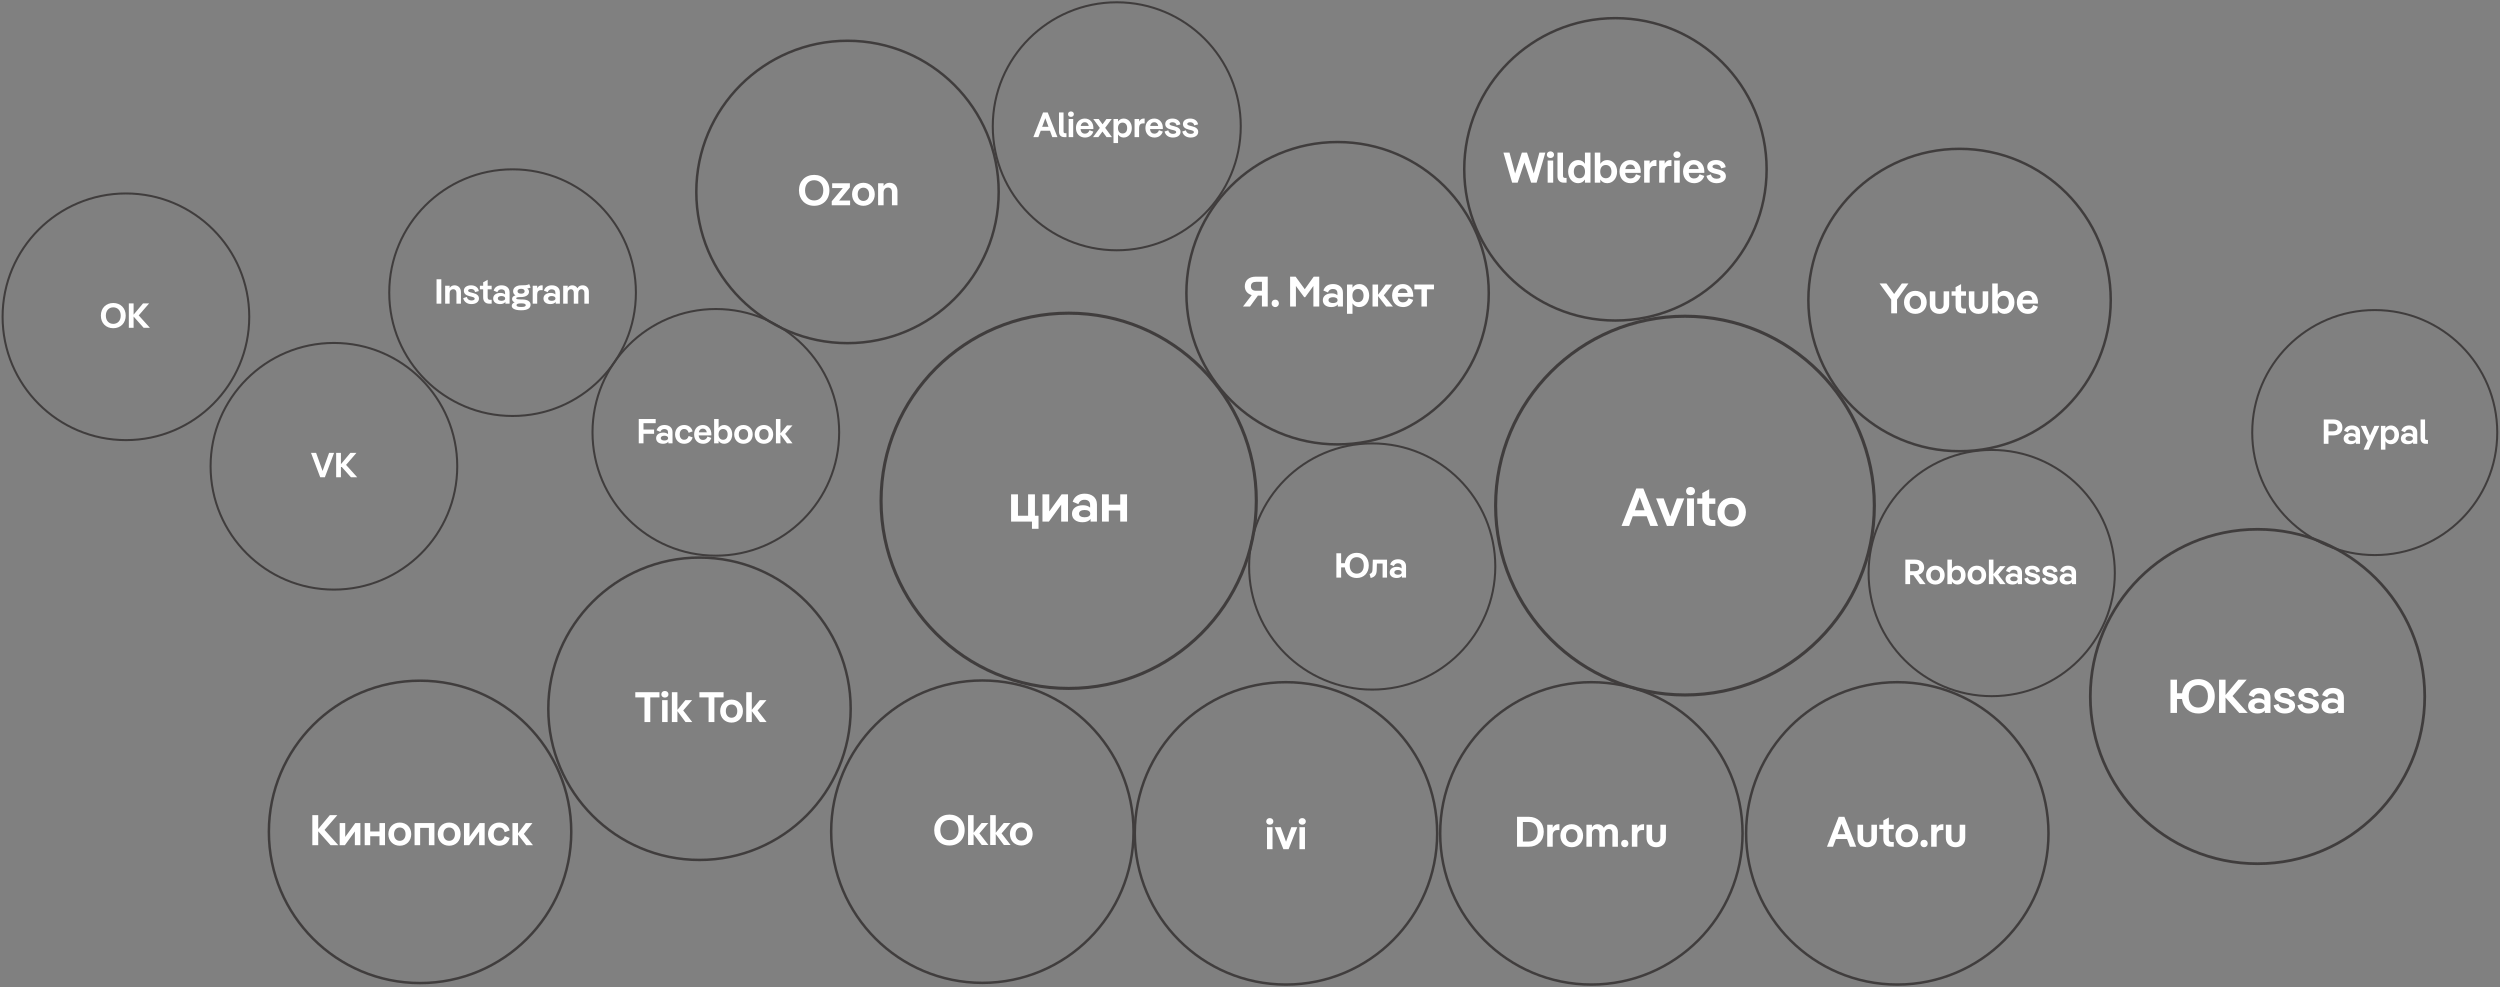 <?xml version="1.0" encoding="UTF-8"?> <svg xmlns="http://www.w3.org/2000/svg" width="995" height="393" viewBox="0 0 995 393" fill="none"><rect x="0" y="0" width="995" height="393" fill="#808080" stroke="none"/> <g clip-path="url(#clip0_159:3816)"> <circle cx="779.902" cy="119.409" r="60.172" stroke="#403D3D"></circle> <path d="M756.942 112.817L753.865 117.016L750.788 112.817H748.068L752.692 119.209V124.717H755.021V119.209L759.56 112.817H756.942ZM762.294 124.921C764.912 124.921 766.833 123.051 766.833 120.331C766.833 117.628 764.912 115.758 762.294 115.758C759.71 115.758 757.789 117.628 757.789 120.331C757.789 123.051 759.71 124.921 762.294 124.921ZM762.294 122.983C761.002 122.983 760.033 122.014 760.033 120.331C760.033 118.665 761.002 117.713 762.294 117.713C763.603 117.713 764.589 118.665 764.589 120.331C764.589 122.014 763.603 122.983 762.294 122.983ZM771.915 124.921C774.125 124.921 775.774 123.544 775.774 121.198V115.962H773.564V121.062C773.564 122.371 772.884 122.966 771.915 122.966C770.963 122.966 770.266 122.371 770.266 121.062V115.962H768.056V121.198C768.056 123.544 769.722 124.921 771.915 124.921ZM782.471 115.962H780.516V113.072L778.323 114.279V115.962H776.725V117.713H778.323V121.674C778.323 123.544 779.394 124.717 781.264 124.717H782.471V122.83H781.536C780.856 122.83 780.516 122.405 780.516 121.572V117.713H782.471V115.962ZM787.454 124.921C789.664 124.921 791.313 123.544 791.313 121.198V115.962H789.103V121.062C789.103 122.371 788.423 122.966 787.454 122.966C786.502 122.966 785.805 122.371 785.805 121.062V115.962H783.595V121.198C783.595 123.544 785.261 124.921 787.454 124.921ZM797.824 115.758C796.515 115.758 795.648 116.387 795.104 117.254V112.817H792.911V124.717H795.104V123.459C795.648 124.309 796.515 124.921 797.824 124.921C800.085 124.921 801.751 122.966 801.751 120.331C801.751 117.713 800.085 115.758 797.824 115.758ZM797.297 122.966C795.988 122.966 795.07 122.014 795.07 120.331C795.07 118.648 795.988 117.713 797.297 117.713C798.589 117.713 799.507 118.648 799.507 120.331C799.507 122.014 798.589 122.966 797.297 122.966ZM811.112 120.314C811.112 117.594 809.412 115.758 806.981 115.758C804.465 115.758 802.697 117.611 802.697 120.331C802.697 123.085 804.499 124.921 807.083 124.921C808.868 124.921 810.415 124.037 811.095 122.065L809.242 121.385C808.783 122.575 808.035 123.051 806.998 123.051C805.876 123.051 805.06 122.371 804.924 120.824H811.095C811.112 120.671 811.112 120.467 811.112 120.314ZM806.981 117.526C807.95 117.526 808.647 118.087 808.885 119.328H804.992C805.23 118.121 805.91 117.526 806.981 117.526Z" fill="white"></path> </g> <g clip-path="url(#clip1_159:3816)"> <circle cx="204.003" cy="116.477" r="49.084" stroke="#403D3D" stroke-width="0.816"></circle> <path d="M173.746 111.154V120.861H175.646V111.154H173.746ZM180.913 113.553C180.109 113.553 179.388 113.872 178.958 114.648V113.719H177.169V120.861H178.958V116.659C178.958 115.674 179.568 115.106 180.414 115.106C181.135 115.106 181.662 115.633 181.662 116.562V120.861H183.451V116.257C183.451 114.621 182.369 113.553 180.913 113.553ZM187.623 121.027C189.44 121.027 190.632 120.126 190.632 118.808C190.632 117.727 189.883 117.006 188.372 116.645L187.678 116.465C186.833 116.257 186.306 116.104 186.306 115.647C186.306 115.286 186.763 115.009 187.47 115.009C188.275 115.009 188.927 115.369 189.079 116.243L190.563 115.855C190.369 114.426 189.135 113.553 187.47 113.553C185.737 113.553 184.614 114.413 184.614 115.688C184.614 116.812 185.307 117.505 186.957 117.907L187.665 118.073C188.538 118.295 188.927 118.476 188.927 118.892C188.927 119.322 188.427 119.585 187.623 119.585C186.722 119.585 186 119.127 185.792 118.184L184.35 118.656C184.739 120.292 186.098 121.027 187.623 121.027ZM195.684 113.719H194.089V111.362L192.301 112.346V113.719H190.997V115.147H192.301V118.379C192.301 119.904 193.174 120.861 194.7 120.861H195.684V119.322H194.921C194.367 119.322 194.089 118.975 194.089 118.295V115.147H195.684V113.719ZM199.611 113.553C198.196 113.553 196.948 114.149 196.463 115.661L197.947 116.285C198.21 115.563 198.751 115.147 199.542 115.147C200.471 115.147 201.025 115.591 201.025 116.548V117.2C200.609 116.812 199.985 116.576 199.167 116.576C197.42 116.576 196.283 117.449 196.283 118.795C196.283 120.195 197.378 121.027 199.042 121.027C199.985 121.027 200.72 120.736 201.15 120.167V120.861H202.814V116.368C202.814 114.44 201.33 113.553 199.611 113.553ZM199.597 119.724C198.723 119.724 198.127 119.391 198.127 118.781C198.127 118.171 198.723 117.824 199.597 117.824C200.471 117.824 201.067 118.171 201.067 118.781C201.067 119.391 200.471 119.724 199.597 119.724ZM207.432 123.496C210.039 123.496 211.177 122.594 211.177 121.305C211.177 120.057 210.067 119.183 207.779 119.183H207.363C206.559 119.183 205.463 119.183 205.463 118.739C205.463 118.24 206.378 118.24 207.28 118.24C209.221 118.24 210.552 117.422 210.552 116.132C210.552 115.55 210.289 115.134 209.831 114.829C210.303 114.745 210.76 114.634 211.177 114.454L210.65 113.095C209.734 113.567 208.597 113.553 207.405 113.553C205.56 113.553 204.215 114.468 204.215 115.924C204.215 116.673 204.576 117.186 205.158 117.56C204.312 117.768 203.799 118.254 203.799 119.003C203.799 119.641 204.215 120.084 204.825 120.334C204.09 120.625 203.674 121.11 203.674 121.748C203.674 122.65 204.687 123.496 207.432 123.496ZM207.405 116.881C206.489 116.881 205.976 116.52 205.976 115.924C205.976 115.328 206.489 114.939 207.405 114.939C208.32 114.939 208.805 115.328 208.805 115.924C208.805 116.52 208.32 116.881 207.405 116.881ZM207.418 122.178C206.073 122.178 205.574 121.915 205.574 121.457C205.574 121 206.073 120.736 207.418 120.736C208.777 120.736 209.249 121 209.249 121.457C209.249 121.915 208.777 122.178 207.418 122.178ZM215.605 113.553C214.856 113.553 214.205 113.913 213.802 114.745V113.719H212.014V120.861H213.802V117.117C213.802 116.063 214.399 115.466 215.231 115.466H215.98V113.553H215.605ZM219.627 113.553C218.212 113.553 216.964 114.149 216.479 115.661L217.962 116.285C218.226 115.563 218.767 115.147 219.557 115.147C220.486 115.147 221.041 115.591 221.041 116.548V117.2C220.625 116.812 220.001 116.576 219.183 116.576C217.435 116.576 216.298 117.449 216.298 118.795C216.298 120.195 217.394 121.027 219.058 121.027C220.001 121.027 220.736 120.736 221.166 120.167V120.861H222.83V116.368C222.83 114.44 221.346 113.553 219.627 113.553ZM219.613 119.724C218.739 119.724 218.143 119.391 218.143 118.781C218.143 118.171 218.739 117.824 219.613 117.824C220.486 117.824 221.083 118.171 221.083 118.781C221.083 119.391 220.486 119.724 219.613 119.724ZM231.899 113.553C230.998 113.553 230.249 113.899 229.819 114.731C229.417 113.983 228.668 113.553 227.781 113.553C227.004 113.553 226.339 113.872 225.936 114.607V113.719H224.148V120.861H225.936V116.562C225.936 115.633 226.491 115.106 227.254 115.106C227.892 115.106 228.363 115.605 228.363 116.506V120.861H230.152V116.562C230.152 115.633 230.707 115.106 231.47 115.106C232.107 115.106 232.579 115.605 232.579 116.506V120.861H234.368V116.146C234.368 114.579 233.314 113.553 231.899 113.553Z" fill="white"></path> </g> <g clip-path="url(#clip2_159:3816)"> <circle cx="132.898" cy="185.576" r="49.084" stroke="#403D3D" stroke-width="0.816"></circle> <path d="M128.392 187.45L125.813 180.253H123.788L127.449 189.96H129.293L132.954 180.253H130.971L128.392 187.45ZM137.726 185.024L141.859 180.253H139.432L135.688 184.732V180.253H133.788V189.96H135.688V185.481L139.682 189.96H142.178L137.726 185.024Z" fill="white"></path> </g> <g clip-path="url(#clip3_159:3816)"> <circle cx="50.117" cy="126.081" r="49.084" stroke="#403D3D" stroke-width="0.816"></circle> <path d="M45.081 130.632C47.993 130.632 50.031 128.593 50.031 125.612C50.031 122.63 47.993 120.592 45.081 120.592C42.182 120.592 40.144 122.63 40.144 125.612C40.144 128.593 42.182 130.632 45.081 130.632ZM45.081 128.898C43.361 128.898 42.127 127.664 42.127 125.612C42.127 123.559 43.361 122.325 45.081 122.325C46.814 122.325 48.048 123.559 48.048 125.612C48.048 127.664 46.814 128.898 45.081 128.898ZM55.21 125.529L59.343 120.758H56.916L53.172 125.237V120.758H51.272V130.465H53.172V125.986L57.166 130.465H59.662L55.21 125.529Z" fill="white"></path> </g> <g clip-path="url(#clip4_159:3816)"> <circle cx="532.355" cy="116.702" r="60.172" stroke="#403D3D"></circle> <path d="M504.558 110.11H499.798C497.095 110.11 495.429 111.555 495.429 113.952C495.429 115.703 496.5 116.978 498.183 117.454L494.698 122.01H497.486L500.648 117.658H502.246V122.01H504.558V110.11ZM499.917 115.72C498.625 115.72 497.86 115.125 497.86 113.952C497.86 112.745 498.642 112.167 499.917 112.167H502.246V115.72H499.917ZM507.557 122.214C508.407 122.214 509.002 121.585 509.002 120.735C509.002 119.868 508.407 119.256 507.557 119.256C506.69 119.256 506.095 119.868 506.095 120.735C506.095 121.585 506.69 122.214 507.557 122.214ZM519.292 115.108L515.654 110.11H513.461V122.01H515.773V113.816L519.071 118.287H519.462L522.726 113.816V122.01H525.055V110.11H522.862L519.292 115.108ZM530.56 113.051C528.826 113.051 527.296 113.782 526.701 115.635L528.52 116.4C528.843 115.516 529.506 115.006 530.475 115.006C531.614 115.006 532.294 115.55 532.294 116.723V117.522C531.784 117.046 531.019 116.757 530.016 116.757C527.874 116.757 526.48 117.828 526.48 119.477C526.48 121.194 527.823 122.214 529.863 122.214C531.019 122.214 531.92 121.857 532.447 121.16V122.01H534.487V116.502C534.487 114.139 532.668 113.051 530.56 113.051ZM530.543 120.616C529.472 120.616 528.741 120.208 528.741 119.46C528.741 118.712 529.472 118.287 530.543 118.287C531.614 118.287 532.345 118.712 532.345 119.46C532.345 120.208 531.614 120.616 530.543 120.616ZM541.015 113.051C539.706 113.051 538.839 113.663 538.295 114.513V113.255H536.102V124.883H538.295V120.718C538.839 121.585 539.706 122.214 541.015 122.214C543.276 122.214 544.942 120.259 544.942 117.624C544.942 115.006 543.276 113.051 541.015 113.051ZM540.488 120.259C539.179 120.259 538.261 119.324 538.261 117.641C538.261 115.958 539.179 115.006 540.488 115.006C541.78 115.006 542.698 115.958 542.698 117.641C542.698 119.324 541.78 120.259 540.488 120.259ZM550.767 117.539L554.167 113.255H551.532L548.472 117.301V113.255H546.262V122.01H548.472V117.845L551.702 122.01H554.388L550.767 117.539ZM562.471 117.607C562.471 114.887 560.771 113.051 558.34 113.051C555.824 113.051 554.056 114.904 554.056 117.624C554.056 120.378 555.858 122.214 558.442 122.214C560.227 122.214 561.774 121.33 562.454 119.358L560.601 118.678C560.142 119.868 559.394 120.344 558.357 120.344C557.235 120.344 556.419 119.664 556.283 118.117H562.454C562.471 117.964 562.471 117.76 562.471 117.607ZM558.34 114.819C559.309 114.819 560.006 115.38 560.244 116.621H556.351C556.589 115.414 557.269 114.819 558.34 114.819ZM567.915 122.01V115.142H570.72V113.255H562.917V115.142H565.739V122.01H567.915Z" fill="white"></path> </g> <g clip-path="url(#clip5_159:3816)"> <circle cx="633.363" cy="331.682" r="60.172" stroke="#403D3D"></circle> <path d="M608.485 325.091H603.776V336.991H608.485C611.97 336.991 614.418 334.645 614.418 331.041C614.418 327.437 611.97 325.091 608.485 325.091ZM606.105 334.934V327.148H608.349C610.763 327.148 611.987 328.661 611.987 331.041C611.987 333.421 610.763 334.934 608.349 334.934H606.105ZM620.194 328.032C619.276 328.032 618.477 328.474 617.984 329.494V328.236H615.791V336.991H617.984V332.401C617.984 331.109 618.715 330.378 619.735 330.378H620.653V328.032H620.194ZM625.534 337.195C628.152 337.195 630.073 335.325 630.073 332.605C630.073 329.902 628.152 328.032 625.534 328.032C622.95 328.032 621.029 329.902 621.029 332.605C621.029 335.325 622.95 337.195 625.534 337.195ZM625.534 335.257C624.242 335.257 623.273 334.288 623.273 332.605C623.273 330.939 624.242 329.987 625.534 329.987C626.843 329.987 627.829 330.939 627.829 332.605C627.829 334.288 626.843 335.257 625.534 335.257ZM640.9 328.032C639.795 328.032 638.877 328.457 638.35 329.477C637.857 328.559 636.939 328.032 635.851 328.032C634.899 328.032 634.083 328.423 633.59 329.324V328.236H631.397V336.991H633.59V331.721C633.59 330.582 634.27 329.936 635.205 329.936C635.987 329.936 636.565 330.548 636.565 331.653V336.991H638.758V331.721C638.758 330.582 639.438 329.936 640.373 329.936C641.155 329.936 641.733 330.548 641.733 331.653V336.991H643.926V331.211C643.926 329.29 642.634 328.032 640.9 328.032ZM646.663 337.195C647.513 337.195 648.108 336.566 648.108 335.716C648.108 334.849 647.513 334.237 646.663 334.237C645.796 334.237 645.201 334.849 645.201 335.716C645.201 336.566 645.796 337.195 646.663 337.195ZM653.879 328.032C652.961 328.032 652.162 328.474 651.669 329.494V328.236H649.476V336.991H651.669V332.401C651.669 331.109 652.4 330.378 653.42 330.378H654.338V328.032H653.879ZM659.176 337.195C661.386 337.195 663.035 335.818 663.035 333.472V328.236H660.825V333.336C660.825 334.645 660.145 335.24 659.176 335.24C658.224 335.24 657.527 334.645 657.527 333.336V328.236H655.317V333.472C655.317 335.818 656.983 337.195 659.176 337.195Z" fill="white"></path> </g> <g clip-path="url(#clip6_159:3816)"> <circle cx="546.138" cy="225.469" r="48.988" stroke="#403D3D" stroke-width="0.814"></circle> <path d="M539.984 220.025C537.465 220.025 535.597 221.603 535.251 224.149H533.77V220.191H531.874V229.879H533.77V225.824H535.237C535.555 228.426 537.438 230.045 539.984 230.045C542.794 230.045 544.773 228.094 544.773 225.035C544.773 221.976 542.794 220.025 539.984 220.025ZM539.984 228.315C538.365 228.315 537.188 227.167 537.188 225.035C537.188 222.904 538.365 221.755 539.984 221.755C541.617 221.755 542.78 222.904 542.78 225.035C542.78 227.167 541.617 228.315 539.984 228.315ZM552.038 222.752H546.378L546.253 226.696C546.225 227.762 545.893 228.191 545.09 228.468L545.519 230.045C547.125 229.672 547.872 228.814 547.928 227.014L548.011 224.288H550.267V229.879H552.038V222.752ZM556.418 222.585C555.006 222.585 553.76 223.181 553.276 224.689L554.757 225.312C555.02 224.592 555.56 224.177 556.349 224.177C557.276 224.177 557.83 224.62 557.83 225.575V226.226C557.414 225.838 556.792 225.603 555.975 225.603C554.231 225.603 553.096 226.475 553.096 227.817C553.096 229.215 554.19 230.045 555.85 230.045C556.792 230.045 557.525 229.755 557.954 229.187V229.879H559.615V225.395C559.615 223.471 558.134 222.585 556.418 222.585ZM556.404 228.744C555.532 228.744 554.937 228.412 554.937 227.803C554.937 227.194 555.532 226.848 556.404 226.848C557.276 226.848 557.871 227.194 557.871 227.803C557.871 228.412 557.276 228.744 556.404 228.744Z" fill="white"></path> </g> <circle cx="425.339" cy="199.316" r="74.675" stroke="#403D3D" stroke-width="1.241"></circle> <path d="M411.904 196.736H409.183V205.26H405.153V196.736H402.41V207.602H410.723V210.471H413.339V205.26H411.904V196.736ZM414.896 207.602H417.449L422.343 200.829V207.602H425.065V196.736H422.533L417.618 203.551V196.736H414.896V207.602ZM431.711 196.483C429.56 196.483 427.661 197.39 426.922 199.69L429.18 200.639C429.581 199.542 430.403 198.909 431.606 198.909C433.02 198.909 433.863 199.584 433.863 201.04V202.032C433.231 201.441 432.281 201.082 431.036 201.082C428.378 201.082 426.648 202.412 426.648 204.458C426.648 206.589 428.315 207.855 430.846 207.855C432.281 207.855 433.399 207.412 434.053 206.547V207.602H436.585V200.766C436.585 197.833 434.328 196.483 431.711 196.483ZM431.69 205.872C430.361 205.872 429.454 205.365 429.454 204.437C429.454 203.509 430.361 202.981 431.69 202.981C433.02 202.981 433.927 203.509 433.927 204.437C433.927 205.365 433.02 205.872 431.69 205.872ZM445.847 200.85H441.311V196.736H438.59V207.602H441.311V203.192H445.847V207.602H448.569V196.736H445.847V200.85Z" fill="white"></path> <g clip-path="url(#clip7_159:3816)"> <circle cx="755.125" cy="331.682" r="60.172" stroke="#403D3D"></circle> <path d="M738.76 336.991L734.068 325.091H731.807L727.132 336.991H729.546L730.685 333.914H735.139L736.278 336.991H738.76ZM732.912 327.862L734.442 332.01H731.382L732.912 327.862ZM743.161 337.195C745.371 337.195 747.02 335.818 747.02 333.472V328.236H744.81V333.336C744.81 334.645 744.13 335.24 743.161 335.24C742.209 335.24 741.512 334.645 741.512 333.336V328.236H739.302V333.472C739.302 335.818 740.968 337.195 743.161 337.195ZM753.718 328.236H751.763V325.346L749.57 326.553V328.236H747.972V329.987H749.57V333.948C749.57 335.818 750.641 336.991 752.511 336.991H753.718V335.104H752.783C752.103 335.104 751.763 334.679 751.763 333.846V329.987H753.718V328.236ZM758.892 337.195C761.51 337.195 763.431 335.325 763.431 332.605C763.431 329.902 761.51 328.032 758.892 328.032C756.308 328.032 754.387 329.902 754.387 332.605C754.387 335.325 756.308 337.195 758.892 337.195ZM758.892 335.257C757.6 335.257 756.631 334.288 756.631 332.605C756.631 330.939 757.6 329.987 758.892 329.987C760.201 329.987 761.187 330.939 761.187 332.605C761.187 334.288 760.201 335.257 758.892 335.257ZM765.794 337.195C766.644 337.195 767.239 336.566 767.239 335.716C767.239 334.849 766.644 334.237 765.794 334.237C764.927 334.237 764.332 334.849 764.332 335.716C764.332 336.566 764.927 337.195 765.794 337.195ZM773.009 328.032C772.091 328.032 771.292 328.474 770.799 329.494V328.236H768.606V336.991H770.799V332.401C770.799 331.109 771.53 330.378 772.55 330.378H773.468V328.032H773.009ZM778.307 337.195C780.517 337.195 782.166 335.818 782.166 333.472V328.236H779.956V333.336C779.956 334.645 779.276 335.24 778.307 335.24C777.355 335.24 776.658 334.645 776.658 333.336V328.236H774.448V333.472C774.448 335.818 776.114 337.195 778.307 337.195Z" fill="white"></path> </g> <g clip-path="url(#clip8_159:3816)"> <circle cx="670.621" cy="201.228" r="75.366" stroke="#403D3D" stroke-width="1.253"></circle> <path d="M659.937 209.321L654.06 194.416H651.228L645.373 209.321H648.396L649.823 205.467H655.402L656.828 209.321H659.937ZM652.612 197.887L654.529 203.082H650.696L652.612 197.887ZM664.761 205.595L662.121 198.355H659.119L663.441 209.321H666.039L670.34 198.355H667.402L664.761 205.595ZM672.837 197.099C673.816 197.099 674.604 196.503 674.604 195.46C674.604 194.438 673.816 193.799 672.837 193.799C671.857 193.799 671.069 194.438 671.069 195.46C671.069 196.503 671.857 197.099 672.837 197.099ZM671.453 198.355V209.321H674.2V198.355H671.453ZM682.706 198.355H680.258V194.736L677.511 196.247V198.355H675.509V200.549H677.511V205.51C677.511 207.852 678.852 209.321 681.195 209.321H682.706V206.958H681.535C680.684 206.958 680.258 206.425 680.258 205.382V200.549H682.706V198.355ZM689.186 209.577C692.465 209.577 694.872 207.235 694.872 203.828C694.872 200.442 692.465 198.1 689.186 198.1C685.95 198.1 683.544 200.442 683.544 203.828C683.544 207.235 685.95 209.577 689.186 209.577ZM689.186 207.149C687.568 207.149 686.354 205.936 686.354 203.828C686.354 201.741 687.568 200.549 689.186 200.549C690.826 200.549 692.061 201.741 692.061 203.828C692.061 205.936 690.826 207.149 689.186 207.149Z" fill="white"></path> </g> <g clip-path="url(#clip9_159:3816)"> <circle cx="284.902" cy="172.074" r="49.084" stroke="#403D3D" stroke-width="0.816"></circle> <path d="M260.965 166.751H254.226V176.458H256.112V172.645H260.327V170.967H256.112V168.443H260.965V166.751ZM264.463 169.15C263.048 169.15 261.8 169.747 261.315 171.258L262.799 171.882C263.062 171.161 263.603 170.745 264.393 170.745C265.322 170.745 265.877 171.189 265.877 172.146V172.798C265.461 172.409 264.837 172.173 264.019 172.173C262.272 172.173 261.135 173.047 261.135 174.392C261.135 175.793 262.23 176.625 263.894 176.625C264.837 176.625 265.572 176.334 266.002 175.765V176.458H267.666V171.965C267.666 170.038 266.182 169.15 264.463 169.15ZM264.449 175.321C263.575 175.321 262.979 174.989 262.979 174.378C262.979 173.768 263.575 173.422 264.449 173.422C265.322 173.422 265.919 173.768 265.919 174.378C265.919 174.989 265.322 175.321 264.449 175.321ZM272.256 176.625C273.837 176.625 275.196 175.834 275.668 174.087L274.087 173.519C273.74 174.614 273.158 175.03 272.256 175.03C271.355 175.03 270.523 174.323 270.523 172.881C270.523 171.438 271.355 170.731 272.256 170.731C273.158 170.731 273.74 171.161 274.087 172.257L275.668 171.688C275.196 169.941 273.837 169.15 272.256 169.15C270.232 169.15 268.679 170.648 268.679 172.881C268.679 175.113 270.232 176.625 272.256 176.625ZM283.127 172.867C283.127 170.648 281.74 169.15 279.757 169.15C277.705 169.15 276.262 170.662 276.262 172.881C276.262 175.127 277.732 176.625 279.84 176.625C281.296 176.625 282.558 175.904 283.113 174.295L281.601 173.74C281.227 174.711 280.617 175.099 279.771 175.099C278.856 175.099 278.19 174.545 278.079 173.283H283.113C283.127 173.158 283.127 172.992 283.127 172.867ZM279.757 170.593C280.547 170.593 281.116 171.05 281.31 172.063H278.134C278.329 171.078 278.883 170.593 279.757 170.593ZM288.227 169.15C287.159 169.15 286.451 169.663 286.008 170.371V166.751H284.219V176.458H286.008V175.432C286.451 176.126 287.159 176.625 288.227 176.625C290.071 176.625 291.43 175.03 291.43 172.881C291.43 170.745 290.071 169.15 288.227 169.15ZM287.797 175.03C286.729 175.03 285.98 174.254 285.98 172.881C285.98 171.508 286.729 170.745 287.797 170.745C288.851 170.745 289.599 171.508 289.599 172.881C289.599 174.254 288.851 175.03 287.797 175.03ZM295.877 176.625C298.012 176.625 299.579 175.099 299.579 172.881C299.579 170.676 298.012 169.15 295.877 169.15C293.769 169.15 292.202 170.676 292.202 172.881C292.202 175.099 293.769 176.625 295.877 176.625ZM295.877 175.044C294.823 175.044 294.032 174.254 294.032 172.881C294.032 171.522 294.823 170.745 295.877 170.745C296.944 170.745 297.749 171.522 297.749 172.881C297.749 174.254 296.944 175.044 295.877 175.044ZM304.029 176.625C306.165 176.625 307.732 175.099 307.732 172.881C307.732 170.676 306.165 169.15 304.029 169.15C301.921 169.15 300.354 170.676 300.354 172.881C300.354 175.099 301.921 176.625 304.029 176.625ZM304.029 175.044C302.975 175.044 302.185 174.254 302.185 172.881C302.185 171.522 302.975 170.745 304.029 170.745C305.097 170.745 305.901 171.522 305.901 172.881C305.901 174.254 305.097 175.044 304.029 175.044ZM312.501 172.687L315.399 169.317H313.208L310.615 172.479V166.751H308.812V176.458H310.615V172.908L313.249 176.458H315.44L312.501 172.687Z" fill="white"></path> </g> <circle cx="390.976" cy="331.004" r="60.172" stroke="#403D3D"></circle> <path d="M377.865 336.516C381.435 336.516 383.934 334.017 383.934 330.362C383.934 326.707 381.435 324.208 377.865 324.208C374.312 324.208 371.813 326.707 371.813 330.362C371.813 334.017 374.312 336.516 377.865 336.516ZM377.865 334.391C375.757 334.391 374.244 332.878 374.244 330.362C374.244 327.846 375.757 326.333 377.865 326.333C379.99 326.333 381.503 327.846 381.503 330.362C381.503 332.878 379.99 334.391 377.865 334.391ZM389.807 331.688L393.36 327.557H390.674L387.495 331.433V324.412H385.285V336.312H387.495V331.96L390.725 336.312H393.411L389.807 331.688ZM398.622 331.688L402.175 327.557H399.489L396.31 331.433V324.412H394.1V336.312H396.31V331.96L399.54 336.312H402.226L398.622 331.688ZM406.449 336.516C409.067 336.516 410.988 334.646 410.988 331.926C410.988 329.223 409.067 327.353 406.449 327.353C403.865 327.353 401.944 329.223 401.944 331.926C401.944 334.646 403.865 336.516 406.449 336.516ZM406.449 334.578C405.157 334.578 404.188 333.609 404.188 331.926C404.188 330.26 405.157 329.308 406.449 329.308C407.758 329.308 408.744 330.26 408.744 331.926C408.744 333.609 407.758 334.578 406.449 334.578Z" fill="white"></path> <g clip-path="url(#clip10_159:3816)"> <circle cx="337.304" cy="76.398" r="60.172" stroke="#403D3D"></circle> <path d="M324.036 81.91C327.606 81.91 330.105 79.412 330.105 75.757C330.105 72.102 327.606 69.603 324.036 69.603C320.483 69.603 317.984 72.102 317.984 75.757C317.984 79.412 320.483 81.91 324.036 81.91ZM324.036 79.785C321.928 79.785 320.415 78.272 320.415 75.757C320.415 73.24 321.928 71.728 324.036 71.728C326.161 71.728 327.674 73.24 327.674 75.757C327.674 78.272 326.161 79.785 324.036 79.785ZM338.255 74.584V72.951H331.2V74.838H335.45L331.03 80.109V81.707H338.34V79.82H333.954L338.255 74.584ZM343.622 81.91C346.24 81.91 348.161 80.04 348.161 77.32C348.161 74.618 346.24 72.748 343.622 72.748C341.038 72.748 339.117 74.618 339.117 77.32C339.117 80.04 341.038 81.91 343.622 81.91ZM343.622 79.972C342.33 79.972 341.361 79.004 341.361 77.32C341.361 75.654 342.33 74.703 343.622 74.703C344.931 74.703 345.917 75.654 345.917 77.32C345.917 79.004 344.931 79.972 343.622 79.972ZM354.075 72.748C353.089 72.748 352.205 73.138 351.678 74.091V72.951H349.485V81.707H351.678V76.555C351.678 75.349 352.426 74.651 353.463 74.651C354.347 74.651 354.993 75.297 354.993 76.436V81.707H357.186V76.062C357.186 74.056 355.86 72.748 354.075 72.748Z" fill="white"></path> </g> <g clip-path="url(#clip11_159:3816)"> <circle cx="278.398" cy="282.087" r="60.172" stroke="#403D3D"></circle> <path d="M252.845 275.495V277.569H256.5V287.395H258.812V277.569H262.467V275.495H252.845ZM264.623 277.637C265.405 277.637 266.034 277.161 266.034 276.328C266.034 275.512 265.405 275.002 264.623 275.002C263.841 275.002 263.212 275.512 263.212 276.328C263.212 277.161 263.841 277.637 264.623 277.637ZM263.518 278.64V287.395H265.711V278.64H263.518ZM271.925 282.771L275.478 278.64H272.792L269.613 282.516V275.495H267.403V287.395H269.613V283.043L272.843 287.395H275.529L271.925 282.771ZM278.361 275.495V277.569H282.016V287.395H284.328V277.569H287.983V275.495H278.361ZM291.14 287.599C293.758 287.599 295.679 285.729 295.679 283.009C295.679 280.306 293.758 278.436 291.14 278.436C288.556 278.436 286.635 280.306 286.635 283.009C286.635 285.729 288.556 287.599 291.14 287.599ZM291.14 285.661C289.848 285.661 288.879 284.692 288.879 283.009C288.879 281.343 289.848 280.391 291.14 280.391C292.449 280.391 293.435 281.343 293.435 283.009C293.435 284.692 292.449 285.661 291.14 285.661ZM301.525 282.771L305.078 278.64H302.392L299.213 282.516V275.495H297.003V287.395H299.213V283.043L302.443 287.395H305.129L301.525 282.771Z" fill="white"></path> </g> <circle cx="167.187" cy="331.087" r="60.172" stroke="#403D3D"></circle> <path d="M129.165 330.307L134.261 324.425H131.268L126.651 329.948V324.425H124.308V336.395H126.651V330.872L131.576 336.395H134.654L129.165 330.307ZM135.192 336.395H137.261L141.229 330.906V336.395H143.434V327.589H141.382L137.398 333.112V327.589H135.192V336.395ZM151.027 330.923H147.351V327.589H145.145V336.395H147.351V332.821H151.027V336.395H153.233V327.589H151.027V330.923ZM159.103 336.6C161.736 336.6 163.668 334.719 163.668 331.983C163.668 329.264 161.736 327.383 159.103 327.383C156.504 327.383 154.571 329.264 154.571 331.983C154.571 334.719 156.504 336.6 159.103 336.6ZM159.103 334.651C157.803 334.651 156.828 333.676 156.828 331.983C156.828 330.307 157.803 329.35 159.103 329.35C160.419 329.35 161.411 330.307 161.411 331.983C161.411 333.676 160.419 334.651 159.103 334.651ZM167.223 336.395V329.487H170.695V336.395H172.901V327.589H165V336.395H167.223ZM178.758 336.6C181.391 336.6 183.323 334.719 183.323 331.983C183.323 329.264 181.391 327.383 178.758 327.383C176.159 327.383 174.226 329.264 174.226 331.983C174.226 334.719 176.159 336.6 178.758 336.6ZM178.758 334.651C177.458 334.651 176.483 333.676 176.483 331.983C176.483 330.307 177.458 329.35 178.758 329.35C180.074 329.35 181.066 330.307 181.066 331.983C181.066 333.676 180.074 334.651 178.758 334.651ZM184.655 336.395H186.724L190.692 330.906V336.395H192.898V327.589H190.846L186.861 333.112V327.589H184.655V336.395ZM198.644 336.6C200.593 336.6 202.269 335.626 202.85 333.471L200.901 332.77C200.473 334.121 199.755 334.634 198.644 334.634C197.532 334.634 196.506 333.762 196.506 331.983C196.506 330.205 197.532 329.333 198.644 329.333C199.755 329.333 200.473 329.863 200.901 331.214L202.85 330.513C202.269 328.358 200.593 327.383 198.644 327.383C196.147 327.383 194.232 329.23 194.232 331.983C194.232 334.736 196.147 336.6 198.644 336.6ZM208.491 331.898L211.911 327.589H209.261L206.183 331.658V327.589H203.96V336.395H206.183V332.206L209.432 336.395H212.133L208.491 331.898Z" fill="white"></path> <g clip-path="url(#clip12_159:3816)"> <circle cx="642.941" cy="67.398" r="60.172" stroke="#403D3D"></circle> <path d="M610.435 69.013L607.75 60.736H605.698L603.014 69.047L600.774 60.736H598.363L601.834 72.707H604.023L606.707 64.652L609.392 72.707H611.564L615.052 60.736H612.675L610.435 69.013ZM617.077 62.891C617.863 62.891 618.496 62.412 618.496 61.574C618.496 60.754 617.863 60.241 617.077 60.241C616.29 60.241 615.657 60.754 615.657 61.574C615.657 62.412 616.29 62.891 617.077 62.891ZM615.965 63.9V72.707H618.171V63.9H615.965ZM623.498 72.707V70.808H622.848C622.318 70.808 622.079 70.518 622.079 69.971V60.736H619.873V70.107C619.873 71.715 620.796 72.707 622.421 72.707H623.498ZM630.808 65.2C630.261 64.328 629.389 63.695 628.072 63.695C625.815 63.695 624.122 65.661 624.122 68.295C624.122 70.945 625.815 72.912 628.072 72.912C629.389 72.912 630.261 72.296 630.808 71.441V72.707H633.014V60.736H630.808V65.2ZM628.62 70.945C627.303 70.945 626.38 69.988 626.38 68.295C626.38 66.602 627.303 65.661 628.62 65.661C629.936 65.661 630.843 66.602 630.843 68.295C630.843 69.988 629.936 70.945 628.62 70.945ZM639.66 63.695C638.344 63.695 637.472 64.328 636.924 65.2V60.736H634.718V72.707H636.924V71.441C637.472 72.296 638.344 72.912 639.66 72.912C641.935 72.912 643.61 70.945 643.61 68.295C643.61 65.661 641.935 63.695 639.66 63.695ZM639.13 70.945C637.814 70.945 636.89 69.988 636.89 68.295C636.89 66.602 637.814 65.661 639.13 65.661C640.43 65.661 641.353 66.602 641.353 68.295C641.353 69.988 640.43 70.945 639.13 70.945ZM653.027 68.278C653.027 65.542 651.317 63.695 648.871 63.695C646.341 63.695 644.562 65.559 644.562 68.295C644.562 71.065 646.375 72.912 648.974 72.912C650.77 72.912 652.326 72.022 653.01 70.039L651.146 69.355C650.684 70.552 649.932 71.031 648.889 71.031C647.76 71.031 646.939 70.347 646.802 68.791H653.01C653.027 68.637 653.027 68.431 653.027 68.278ZM648.871 65.473C649.846 65.473 650.547 66.037 650.787 67.286H646.871C647.11 66.072 647.794 65.473 648.871 65.473ZM658.802 63.695C657.879 63.695 657.075 64.139 656.579 65.165V63.9H654.373V72.707H656.579V68.09C656.579 66.79 657.315 66.055 658.341 66.055H659.264V63.695H658.802ZM664.781 63.695C663.857 63.695 663.054 64.139 662.558 65.165V63.9H660.352V72.707H662.558V68.09C662.558 66.79 663.293 66.055 664.319 66.055H665.242V63.695H664.781ZM667.442 62.891C668.228 62.891 668.861 62.412 668.861 61.574C668.861 60.754 668.228 60.241 667.442 60.241C666.655 60.241 666.022 60.754 666.022 61.574C666.022 62.412 666.655 62.891 667.442 62.891ZM666.33 63.9V72.707H668.536V63.9H666.33ZM678.326 68.278C678.326 65.542 676.616 63.695 674.171 63.695C671.64 63.695 669.862 65.559 669.862 68.295C669.862 71.065 671.674 72.912 674.273 72.912C676.069 72.912 677.625 72.022 678.309 70.039L676.445 69.355C675.983 70.552 675.231 71.031 674.188 71.031C673.059 71.031 672.238 70.347 672.102 68.791H678.309C678.326 68.637 678.326 68.431 678.326 68.278ZM674.171 65.473C675.145 65.473 675.847 66.037 676.086 67.286H672.17C672.409 66.072 673.093 65.473 674.171 65.473ZM683.195 72.912C685.435 72.912 686.906 71.8 686.906 70.176C686.906 68.842 685.983 67.953 684.119 67.508L683.264 67.286C682.221 67.029 681.571 66.841 681.571 66.277C681.571 65.832 682.135 65.49 683.007 65.49C683.999 65.49 684.803 65.935 684.991 67.012L686.821 66.533C686.581 64.772 685.059 63.695 683.007 63.695C680.87 63.695 679.485 64.755 679.485 66.328C679.485 67.713 680.34 68.568 682.375 69.064L683.247 69.269C684.324 69.543 684.803 69.765 684.803 70.278C684.803 70.808 684.187 71.133 683.195 71.133C682.084 71.133 681.195 70.569 680.938 69.406L679.16 69.988C679.639 72.005 681.314 72.912 683.195 72.912Z" fill="white"></path> </g> <g clip-path="url(#clip13_159:3816)"> <circle cx="792.702" cy="228.073" r="48.998" stroke="#403D3D" stroke-width="0.814"></circle> <path d="M766.408 232.481L763.554 228.749C764.932 228.359 765.81 227.315 765.81 225.881C765.81 223.917 764.445 222.734 762.231 222.734H758.332V232.481H760.226V228.916H761.535L764.125 232.481H766.408ZM762.133 224.419C763.178 224.419 763.818 224.892 763.818 225.881C763.818 226.841 763.192 227.329 762.133 227.329H760.226V224.419H762.133ZM770.266 232.648C772.41 232.648 773.984 231.116 773.984 228.888C773.984 226.674 772.41 225.143 770.266 225.143C768.149 225.143 766.576 226.674 766.576 228.888C766.576 231.116 768.149 232.648 770.266 232.648ZM770.266 231.061C769.207 231.061 768.414 230.267 768.414 228.888C768.414 227.524 769.207 226.744 770.266 226.744C771.338 226.744 772.146 227.524 772.146 228.888C772.146 230.267 771.338 231.061 770.266 231.061ZM779.092 225.143C778.02 225.143 777.31 225.658 776.864 226.368V222.734H775.068V232.481H776.864V231.451C777.31 232.147 778.02 232.648 779.092 232.648C780.944 232.648 782.309 231.047 782.309 228.888C782.309 226.744 780.944 225.143 779.092 225.143ZM778.661 231.047C777.589 231.047 776.837 230.267 776.837 228.888C776.837 227.51 777.589 226.744 778.661 226.744C779.719 226.744 780.471 227.51 780.471 228.888C780.471 230.267 779.719 231.047 778.661 231.047ZM786.774 232.648C788.918 232.648 790.492 231.116 790.492 228.888C790.492 226.674 788.918 225.143 786.774 225.143C784.657 225.143 783.084 226.674 783.084 228.888C783.084 231.116 784.657 232.648 786.774 232.648ZM786.774 231.061C785.716 231.061 784.922 230.267 784.922 228.888C784.922 227.524 785.716 226.744 786.774 226.744C787.846 226.744 788.654 227.524 788.654 228.888C788.654 230.267 787.846 231.061 786.774 231.061ZM795.28 228.693L798.191 225.31H795.991L793.387 228.485V222.734H791.576V232.481H793.387V228.916L796.032 232.481H798.232L795.28 228.693ZM801.546 225.143C800.126 225.143 798.873 225.741 798.385 227.259L799.875 227.886C800.14 227.162 800.683 226.744 801.476 226.744C802.409 226.744 802.966 227.19 802.966 228.15V228.805C802.549 228.415 801.922 228.178 801.101 228.178C799.346 228.178 798.204 229.056 798.204 230.406C798.204 231.813 799.304 232.648 800.975 232.648C801.922 232.648 802.66 232.356 803.092 231.785V232.481H804.763V227.969C804.763 226.034 803.273 225.143 801.546 225.143ZM801.532 231.339C800.655 231.339 800.056 231.005 800.056 230.392C800.056 229.78 800.655 229.431 801.532 229.431C802.409 229.431 803.008 229.78 803.008 230.392C803.008 231.005 802.409 231.339 801.532 231.339ZM808.954 232.648C810.778 232.648 811.976 231.743 811.976 230.42C811.976 229.334 811.224 228.61 809.706 228.248L809.01 228.067C808.161 227.858 807.631 227.705 807.631 227.245C807.631 226.883 808.091 226.605 808.801 226.605C809.609 226.605 810.263 226.967 810.416 227.844L811.906 227.454C811.711 226.02 810.472 225.143 808.801 225.143C807.06 225.143 805.933 226.006 805.933 227.287C805.933 228.415 806.629 229.111 808.286 229.515L808.996 229.682C809.873 229.905 810.263 230.086 810.263 230.504C810.263 230.935 809.762 231.2 808.954 231.2C808.049 231.2 807.325 230.74 807.116 229.794L805.668 230.267C806.058 231.91 807.423 232.648 808.954 232.648ZM815.944 232.648C817.768 232.648 818.965 231.743 818.965 230.42C818.965 229.334 818.213 228.61 816.696 228.248L815.999 228.067C815.15 227.858 814.621 227.705 814.621 227.245C814.621 226.883 815.08 226.605 815.791 226.605C816.598 226.605 817.253 226.967 817.406 227.844L818.896 227.454C818.701 226.02 817.461 225.143 815.791 225.143C814.05 225.143 812.922 226.006 812.922 227.287C812.922 228.415 813.618 229.111 815.275 229.515L815.985 229.682C816.863 229.905 817.253 230.086 817.253 230.504C817.253 230.935 816.751 231.2 815.944 231.2C815.039 231.2 814.315 230.74 814.106 229.794L812.657 230.267C813.047 231.91 814.412 232.648 815.944 232.648ZM823.059 225.143C821.638 225.143 820.385 225.741 819.898 227.259L821.388 227.886C821.652 227.162 822.195 226.744 822.989 226.744C823.922 226.744 824.479 227.19 824.479 228.15V228.805C824.061 228.415 823.434 228.178 822.613 228.178C820.858 228.178 819.717 229.056 819.717 230.406C819.717 231.813 820.817 232.648 822.488 232.648C823.434 232.648 824.172 232.356 824.604 231.785V232.481H826.275V227.969C826.275 226.034 824.785 225.143 823.059 225.143ZM823.045 231.339C822.167 231.339 821.569 231.005 821.569 230.392C821.569 229.78 822.167 229.431 823.045 229.431C823.922 229.431 824.521 229.78 824.521 230.392C824.521 231.005 823.922 231.339 823.045 231.339Z" fill="white"></path> </g> <g clip-path="url(#clip14_159:3816)"> <circle cx="898.493" cy="277.208" r="66.546" stroke="#403D3D" stroke-width="1.106"></circle> <path d="M874.927 270.284C871.485 270.284 868.932 272.44 868.459 275.92H866.435V270.511H863.844V283.749H866.435V278.208H868.44C868.875 281.763 871.447 283.976 874.927 283.976C878.766 283.976 881.47 281.309 881.47 277.13C881.47 272.951 878.766 270.284 874.927 270.284ZM874.927 281.612C872.714 281.612 871.106 280.042 871.106 277.13C871.106 274.218 872.714 272.648 874.927 272.648C877.158 272.648 878.747 274.218 878.747 277.13C878.747 280.042 877.158 281.612 874.927 281.612ZM888.551 277.017L894.187 270.511H890.878L885.771 276.619V270.511H883.181V283.749H885.771V277.641L891.218 283.749H894.622L888.551 277.017ZM899.283 273.783C897.354 273.783 895.652 274.596 894.991 276.657L897.014 277.508C897.373 276.525 898.111 275.958 899.189 275.958C900.456 275.958 901.212 276.563 901.212 277.868V278.756C900.645 278.227 899.794 277.905 898.678 277.905C896.295 277.905 894.745 279.097 894.745 280.931C894.745 282.841 896.239 283.976 898.508 283.976C899.794 283.976 900.796 283.579 901.383 282.803V283.749H903.652V277.622C903.652 274.993 901.628 273.783 899.283 273.783ZM899.264 282.198C898.073 282.198 897.26 281.744 897.26 280.912C897.26 280.08 898.073 279.607 899.264 279.607C900.456 279.607 901.269 280.08 901.269 280.912C901.269 281.744 900.456 282.198 899.264 282.198ZM909.345 283.976C911.822 283.976 913.448 282.747 913.448 280.95C913.448 279.475 912.427 278.492 910.366 278L909.42 277.754C908.267 277.47 907.548 277.262 907.548 276.638C907.548 276.147 908.172 275.768 909.137 275.768C910.233 275.768 911.122 276.26 911.33 277.452L913.354 276.922C913.089 274.974 911.406 273.783 909.137 273.783C906.773 273.783 905.241 274.955 905.241 276.695C905.241 278.227 906.186 279.172 908.437 279.721L909.401 279.948C910.593 280.25 911.122 280.496 911.122 281.064C911.122 281.65 910.441 282.009 909.345 282.009C908.115 282.009 907.132 281.385 906.848 280.099L904.881 280.742C905.411 282.974 907.264 283.976 909.345 283.976ZM918.837 283.976C921.315 283.976 922.941 282.747 922.941 280.95C922.941 279.475 921.92 278.492 919.858 278L918.913 277.754C917.759 277.47 917.041 277.262 917.041 276.638C917.041 276.147 917.665 275.768 918.629 275.768C919.726 275.768 920.615 276.26 920.823 277.452L922.846 276.922C922.582 274.974 920.899 273.783 918.629 273.783C916.265 273.783 914.733 274.955 914.733 276.695C914.733 278.227 915.679 279.172 917.929 279.721L918.894 279.948C920.085 280.25 920.615 280.496 920.615 281.064C920.615 281.65 919.934 282.009 918.837 282.009C917.608 282.009 916.625 281.385 916.341 280.099L914.374 280.742C914.904 282.974 916.757 283.976 918.837 283.976ZM928.5 273.783C926.571 273.783 924.869 274.596 924.207 276.657L926.231 277.508C926.59 276.525 927.328 275.958 928.406 275.958C929.673 275.958 930.429 276.563 930.429 277.868V278.756C929.862 278.227 929.011 277.905 927.895 277.905C925.512 277.905 923.961 279.097 923.961 280.931C923.961 282.841 925.455 283.976 927.725 283.976C929.011 283.976 930.013 283.579 930.599 282.803V283.749H932.869V277.622C932.869 274.993 930.845 273.783 928.5 273.783ZM928.481 282.198C927.29 282.198 926.477 281.744 926.477 280.912C926.477 280.08 927.29 279.607 928.481 279.607C929.673 279.607 930.486 280.08 930.486 280.912C930.486 281.744 929.673 282.198 928.481 282.198Z" fill="white"></path> </g> <g clip-path="url(#clip15_159:3816)"> <circle cx="945.144" cy="172.161" r="48.758" stroke="#403D3D" stroke-width="0.81"></circle> <path d="M928.62 166.936H924.851V176.635H926.736V173.296H928.634C930.948 173.296 932.278 172.076 932.278 170.137C932.278 168.183 930.948 166.936 928.62 166.936ZM926.736 171.675V168.612H928.482C929.618 168.612 930.297 169.125 930.297 170.137C930.297 171.162 929.618 171.675 928.482 171.675H926.736ZM936.095 169.333C934.682 169.333 933.435 169.929 932.95 171.439L934.432 172.063C934.695 171.342 935.236 170.926 936.026 170.926C936.954 170.926 937.508 171.37 937.508 172.326V172.977C937.093 172.589 936.469 172.354 935.652 172.354C933.906 172.354 932.769 173.227 932.769 174.571C932.769 175.97 933.864 176.802 935.527 176.802C936.469 176.802 937.203 176.511 937.633 175.942V176.635H939.296V172.146C939.296 170.22 937.813 169.333 936.095 169.333ZM936.081 175.499C935.208 175.499 934.612 175.166 934.612 174.557C934.612 173.947 935.208 173.601 936.081 173.601C936.954 173.601 937.55 173.947 937.55 174.557C937.55 175.166 936.954 175.499 936.081 175.499ZM943.254 173.365L941.647 169.499H939.596L942.354 175.374L940.718 178.977H942.672L946.968 169.499H945.014L943.254 173.365ZM951.613 169.333C950.546 169.333 949.839 169.832 949.396 170.525V169.499H947.608V178.977H949.396V175.582C949.839 176.289 950.546 176.802 951.613 176.802C953.456 176.802 954.814 175.208 954.814 173.06C954.814 170.926 953.456 169.333 951.613 169.333ZM951.183 175.208C950.116 175.208 949.368 174.446 949.368 173.074C949.368 171.702 950.116 170.926 951.183 170.926C952.236 170.926 952.985 171.702 952.985 173.074C952.985 174.446 952.236 175.208 951.183 175.208ZM958.869 169.333C957.455 169.333 956.208 169.929 955.723 171.439L957.206 172.063C957.469 171.342 958.01 170.926 958.8 170.926C959.728 170.926 960.282 171.37 960.282 172.326V172.977C959.866 172.589 959.243 172.354 958.425 172.354C956.679 172.354 955.543 173.227 955.543 174.571C955.543 175.97 956.638 176.802 958.301 176.802C959.243 176.802 959.977 176.511 960.407 175.942V176.635H962.07V172.146C962.07 170.22 960.587 169.333 958.869 169.333ZM958.855 175.499C957.982 175.499 957.386 175.166 957.386 174.557C957.386 173.947 957.982 173.601 958.855 173.601C959.728 173.601 960.324 173.947 960.324 174.557C960.324 175.166 959.728 175.499 958.855 175.499ZM966.324 176.635V175.097H965.797C965.368 175.097 965.174 174.862 965.174 174.418V166.936H963.386V174.529C963.386 175.832 964.134 176.635 965.451 176.635H966.324Z" fill="white"></path> </g> <g clip-path="url(#clip16_159:3816)"> <circle cx="444.474" cy="50.263" r="49.349" stroke="#403D3D" stroke-width="0.82"></circle> <path d="M420.865 54.574L416.994 44.757H415.129L411.273 54.574H413.264L414.204 52.036H417.878L418.818 54.574H420.865ZM416.041 47.043L417.303 50.465H414.779L416.041 47.043ZM424.452 54.574V53.017H423.919C423.484 53.017 423.288 52.779 423.288 52.33V44.757H421.479V52.443C421.479 53.761 422.236 54.574 423.568 54.574H424.452ZM426.239 46.524C426.884 46.524 427.403 46.132 427.403 45.444C427.403 44.771 426.884 44.35 426.239 44.35C425.594 44.35 425.075 44.771 425.075 45.444C425.075 46.132 425.594 46.524 426.239 46.524ZM425.327 47.352V54.574H427.136V47.352H425.327ZM435.166 50.942C435.166 48.698 433.763 47.183 431.758 47.183C429.682 47.183 428.224 48.712 428.224 50.956C428.224 53.228 429.71 54.742 431.842 54.742C433.314 54.742 434.591 54.013 435.152 52.386L433.623 51.825C433.244 52.807 432.627 53.2 431.772 53.2C430.846 53.2 430.173 52.639 430.061 51.363H435.152C435.166 51.236 435.166 51.068 435.166 50.942ZM431.758 48.642C432.557 48.642 433.132 49.105 433.328 50.129H430.117C430.313 49.133 430.874 48.642 431.758 48.642ZM439.857 50.886L442.479 47.352H440.376L438.819 49.469L437.262 47.352H435.117L437.739 50.914L435.032 54.574H437.136L438.777 52.344L440.418 54.574H442.563L439.857 50.886ZM447.226 47.183C446.146 47.183 445.431 47.688 444.982 48.389V47.352H443.173V56.944H444.982V53.508C445.431 54.224 446.146 54.742 447.226 54.742C449.091 54.742 450.465 53.13 450.465 50.956C450.465 48.796 449.091 47.183 447.226 47.183ZM446.791 53.13C445.711 53.13 444.954 52.358 444.954 50.97C444.954 49.582 445.711 48.796 446.791 48.796C447.857 48.796 448.614 49.582 448.614 50.97C448.614 52.358 447.857 53.13 446.791 53.13ZM455.187 47.183C454.429 47.183 453.77 47.548 453.364 48.389V47.352H451.554V54.574H453.364V50.788C453.364 49.722 453.967 49.119 454.808 49.119H455.565V47.183H455.187ZM462.817 50.942C462.817 48.698 461.415 47.183 459.409 47.183C457.333 47.183 455.875 48.712 455.875 50.956C455.875 53.228 457.362 54.742 459.493 54.742C460.966 54.742 462.242 54.013 462.803 52.386L461.274 51.825C460.896 52.807 460.279 53.2 459.423 53.2C458.497 53.2 457.824 52.639 457.712 51.363H462.803C462.817 51.236 462.817 51.068 462.817 50.942ZM459.409 48.642C460.208 48.642 460.783 49.105 460.98 50.129H457.768C457.965 49.133 458.526 48.642 459.409 48.642ZM466.811 54.742C468.648 54.742 469.854 53.831 469.854 52.499C469.854 51.405 469.096 50.675 467.568 50.311L466.867 50.129C466.011 49.918 465.478 49.764 465.478 49.301C465.478 48.937 465.941 48.656 466.656 48.656C467.47 48.656 468.129 49.021 468.283 49.904L469.784 49.511C469.587 48.067 468.339 47.183 466.656 47.183C464.903 47.183 463.767 48.053 463.767 49.343C463.767 50.479 464.468 51.18 466.137 51.587L466.853 51.755C467.736 51.98 468.129 52.162 468.129 52.583C468.129 53.017 467.624 53.284 466.811 53.284C465.899 53.284 465.17 52.821 464.959 51.867L463.501 52.344C463.893 53.999 465.268 54.742 466.811 54.742ZM473.85 54.742C475.687 54.742 476.893 53.831 476.893 52.499C476.893 51.405 476.136 50.675 474.607 50.311L473.906 50.129C473.051 49.918 472.518 49.764 472.518 49.301C472.518 48.937 472.981 48.656 473.696 48.656C474.509 48.656 475.168 49.021 475.323 49.904L476.823 49.511C476.627 48.067 475.379 47.183 473.696 47.183C471.943 47.183 470.807 48.053 470.807 49.343C470.807 50.479 471.508 51.18 473.177 51.587L473.892 51.755C474.776 51.98 475.168 52.162 475.168 52.583C475.168 53.017 474.663 53.284 473.85 53.284C472.938 53.284 472.209 52.821 471.999 51.867L470.54 52.344C470.933 53.999 472.307 54.742 473.85 54.742Z" fill="white"></path> </g> <g clip-path="url(#clip17_159:3816)"> <circle cx="511.82" cy="331.682" r="60.172" stroke="#403D3D"></circle> <path d="M505.374 328.233C506.156 328.233 506.785 327.757 506.785 326.924C506.785 326.108 506.156 325.598 505.374 325.598C504.592 325.598 503.963 326.108 503.963 326.924C503.963 327.757 504.592 328.233 505.374 328.233ZM504.269 329.236V337.991H506.462V329.236H504.269ZM511.842 335.016L509.734 329.236H507.337L510.788 337.991H512.862L516.296 329.236H513.95L511.842 335.016ZM518.29 328.233C519.072 328.233 519.701 327.757 519.701 326.924C519.701 326.108 519.072 325.598 518.29 325.598C517.508 325.598 516.879 326.108 516.879 326.924C516.879 327.757 517.508 328.233 518.29 328.233ZM517.185 329.236V337.991H519.378V329.236H517.185Z" fill="white"></path> </g> <defs> <clipPath id="clip0_159:3816"> <rect width="122.546" height="122.546" fill="white" transform="translate(718.629 58.122)"></rect> </clipPath> <clipPath id="clip1_159:3816"> <rect width="99.964" height="99.964" fill="white" transform="translate(154.02 66.483)"></rect> </clipPath> <clipPath id="clip2_159:3816"> <rect width="99.964" height="99.964" fill="white" transform="translate(82.914 135.583)"></rect> </clipPath> <clipPath id="clip3_159:3816"> <rect width="99.964" height="99.964" fill="white" transform="translate(0.133 76.088)"></rect> </clipPath> <clipPath id="clip4_159:3816"> <rect width="122.546" height="122.546" fill="white" transform="translate(471.082 55.415)"></rect> </clipPath> <clipPath id="clip5_159:3816"> <rect width="122.546" height="122.546" fill="white" transform="translate(572.09 270.396)"></rect> </clipPath> <clipPath id="clip6_159:3816"> <rect width="99.77" height="99.77" fill="white" transform="translate(496.254 175.572)"></rect> </clipPath> <clipPath id="clip7_159:3816"> <rect width="122.546" height="122.546" fill="white" transform="translate(693.852 270.396)"></rect> </clipPath> <clipPath id="clip8_159:3816"> <rect width="153.491" height="153.491" fill="white" transform="translate(593.875 124.465)"></rect> </clipPath> <clipPath id="clip9_159:3816"> <rect width="99.964" height="99.964" fill="white" transform="translate(234.918 122.081)"></rect> </clipPath> <clipPath id="clip10_159:3816"> <rect width="122.546" height="122.546" fill="white" transform="translate(276.031 15.111)"></rect> </clipPath> <clipPath id="clip11_159:3816"> <rect width="122.546" height="122.546" fill="white" transform="translate(217.125 220.8)"></rect> </clipPath> <clipPath id="clip12_159:3816"> <rect width="122.546" height="122.546" fill="white" transform="translate(581.668 6.111)"></rect> </clipPath> <clipPath id="clip13_159:3816"> <rect width="99.789" height="99.789" fill="white" transform="translate(742.809 178.167)"></rect> </clipPath> <clipPath id="clip14_159:3816"> <rect width="135.527" height="135.527" fill="white" transform="translate(830.73 209.43)"></rect> </clipPath> <clipPath id="clip15_159:3816"> <rect width="99.301" height="99.301" fill="white" transform="translate(895.492 122.499)"></rect> </clipPath> <clipPath id="clip16_159:3816"> <rect width="100.504" height="100.504" fill="white" transform="translate(394.223)"></rect> </clipPath> <clipPath id="clip17_159:3816"> <rect width="122.546" height="122.546" fill="white" transform="translate(450.547 270.396)"></rect> </clipPath> </defs> </svg> 
